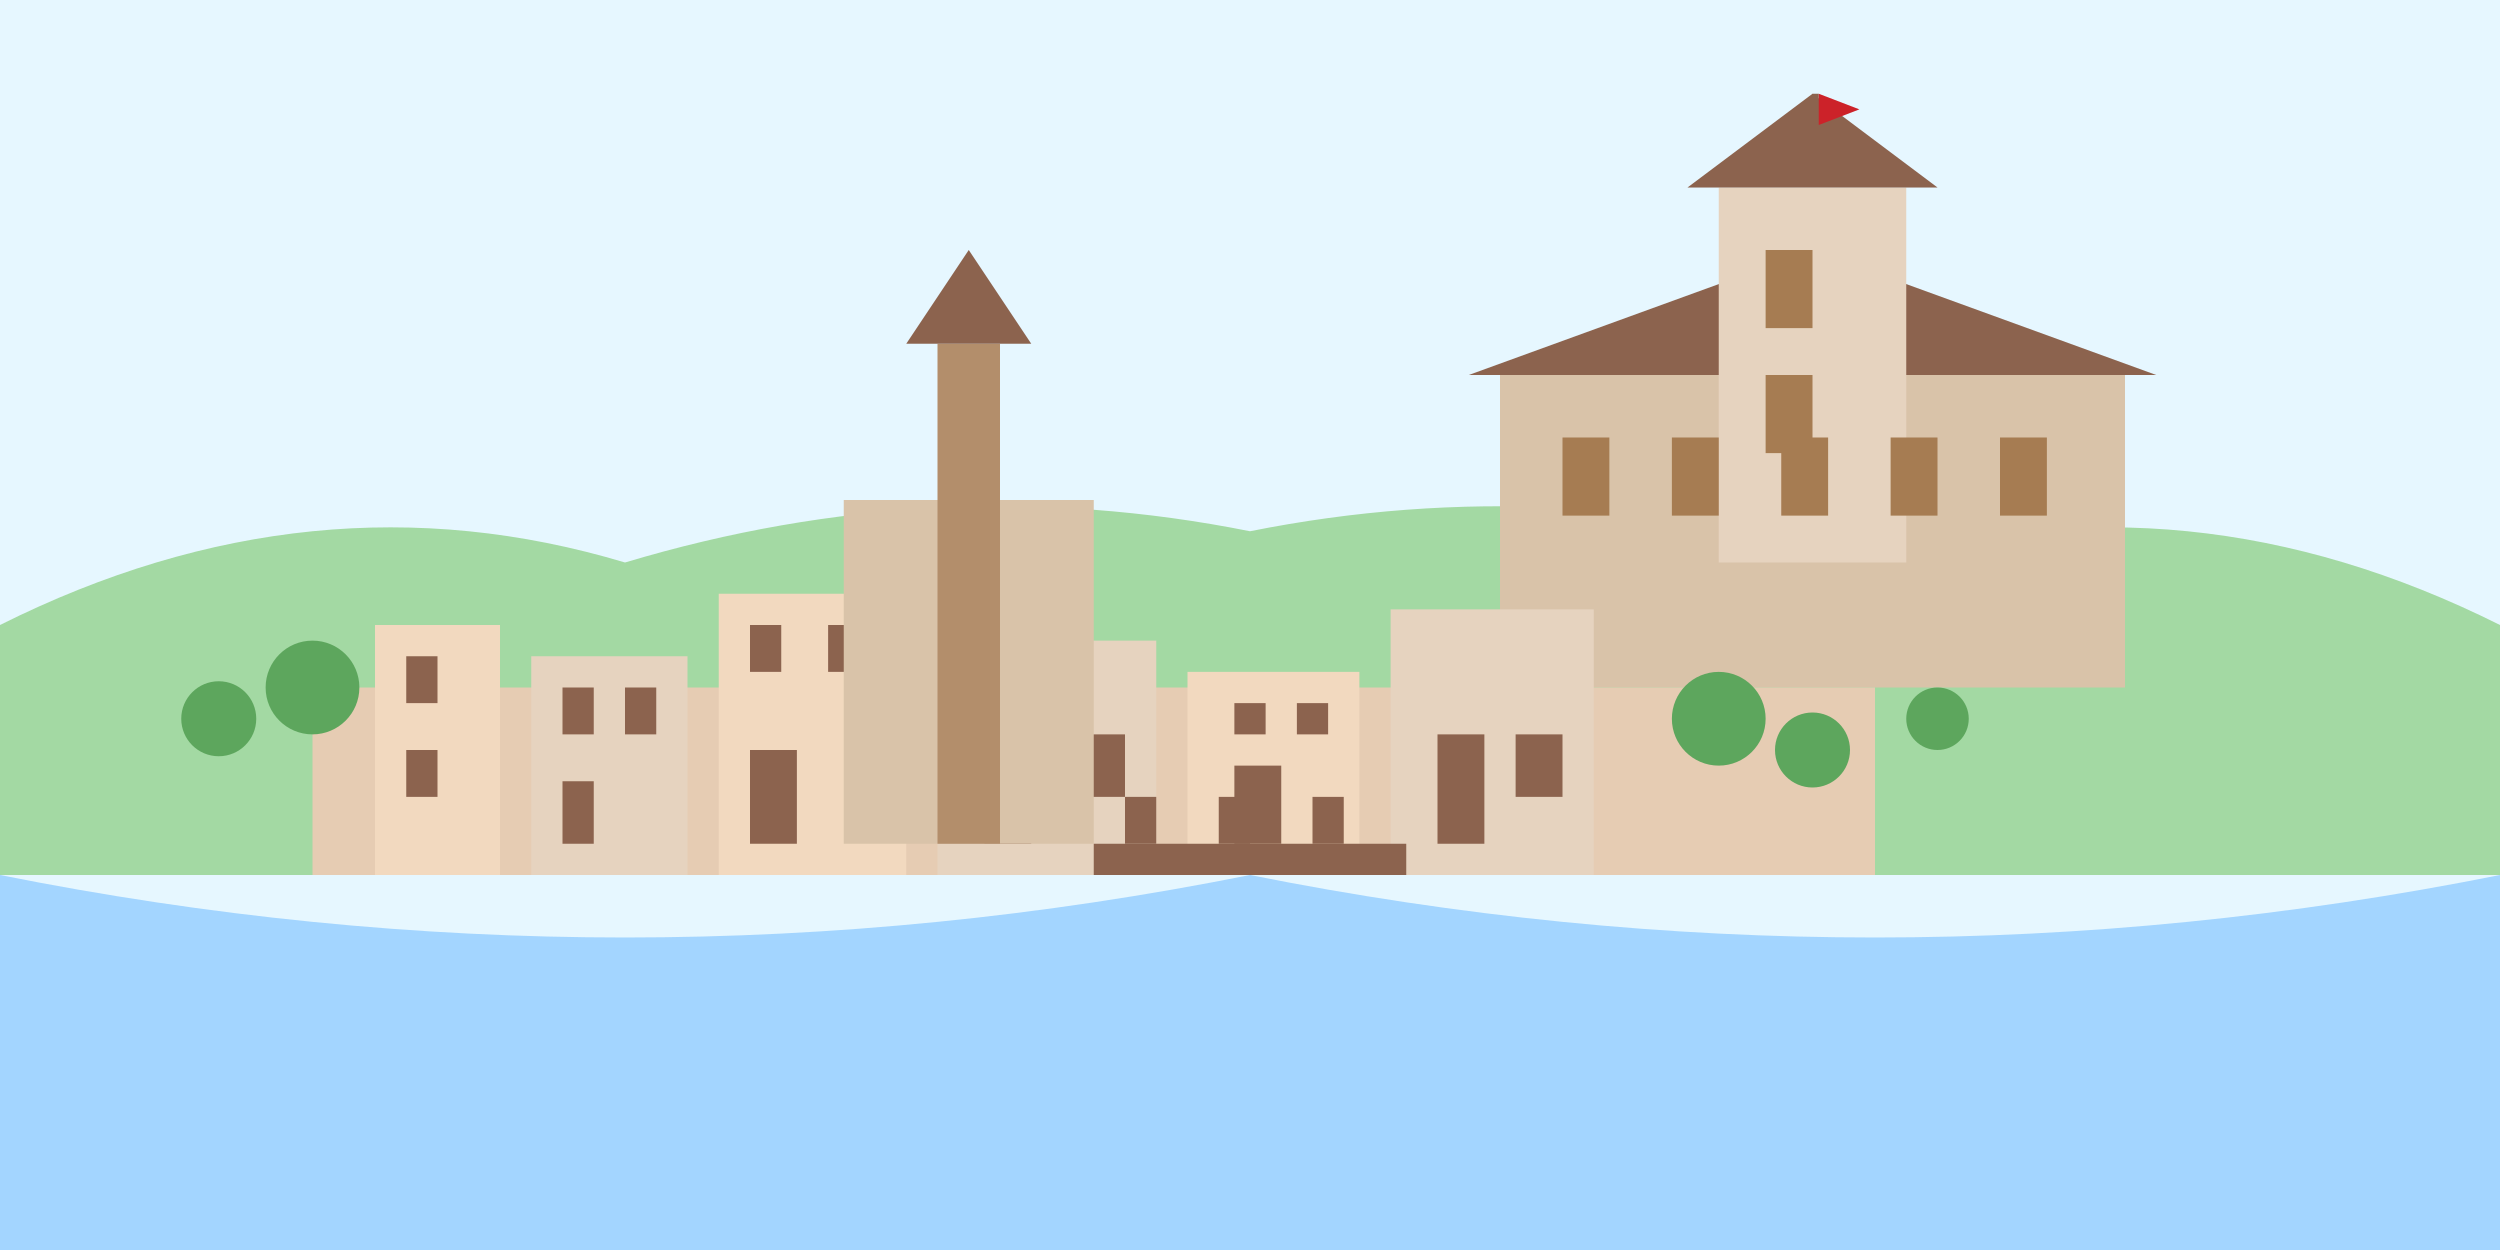 <svg xmlns="http://www.w3.org/2000/svg" viewBox="0 0 800 400">
  <!-- Sky background -->
  <rect width="800" height="400" fill="#e6f7ff"/>
  
  <!-- River Vltava -->
  <path d="M0 280 Q200 320 400 280 Q600 320 800 280 L800 400 L0 400 Z" fill="#a3d5ff"/>
  
  <!-- Hills background -->
  <path d="M0 200 Q100 150 200 180 Q300 150 400 170 Q500 150 600 180 Q700 150 800 200 L800 280 L0 280 Z" fill="#a3d9a3"/>
  
  <!-- Castle on the hill -->
  <rect x="480" y="120" width="200" height="100" fill="#d9c3a9"/>
  <path d="M470 120 L690 120 L580 80 Z" fill="#8c634e"/>
  
  <!-- Castle tower -->
  <rect x="550" y="60" width="60" height="120" fill="#e6d3bf"/>
  <path d="M540 60 L620 60 L580 30 Z" fill="#8c634e"/>
  
  <!-- Castle windows -->
  <rect x="500" y="140" width="15" height="25" fill="#a67c52"/>
  <rect x="535" y="140" width="15" height="25" fill="#a67c52"/>
  <rect x="570" y="140" width="15" height="25" fill="#a67c52"/>
  <rect x="605" y="140" width="15" height="25" fill="#a67c52"/>
  <rect x="640" y="140" width="15" height="25" fill="#a67c52"/>
  
  <!-- Tower windows -->
  <rect x="565" y="80" width="15" height="25" fill="#a67c52"/>
  <rect x="565" y="120" width="15" height="25" fill="#a67c52"/>
  
  <!-- Old town buildings -->
  <rect x="100" y="220" width="500" height="60" fill="#e6ccb3"/>
  
  <!-- Individual buildings -->
  <rect x="120" y="200" width="40" height="80" fill="#f2d9bf"/>
  <rect x="130" y="240" width="10" height="15" fill="#8c634e"/>
  <rect x="130" y="210" width="10" height="15" fill="#8c634e"/>
  
  <rect x="170" y="210" width="50" height="70" fill="#e6d3bf"/>
  <rect x="180" y="250" width="10" height="20" fill="#8c634e"/>
  <rect x="180" y="220" width="10" height="15" fill="#8c634e"/>
  <rect x="200" y="220" width="10" height="15" fill="#8c634e"/>
  
  <rect x="230" y="190" width="60" height="90" fill="#f2d9bf"/>
  <rect x="240" y="240" width="15" height="30" fill="#8c634e"/>
  <rect x="240" y="200" width="10" height="15" fill="#8c634e"/>
  <rect x="265" y="200" width="10" height="15" fill="#8c634e"/>
  
  <rect x="300" y="205" width="70" height="75" fill="#e6d3bf"/>
  <rect x="315" y="235" width="15" height="35" fill="#8c634e"/>
  <rect x="345" y="235" width="15" height="20" fill="#8c634e"/>
  
  <rect x="380" y="215" width="55" height="65" fill="#f2d9bf"/>
  <rect x="395" y="245" width="15" height="25" fill="#8c634e"/>
  <rect x="395" y="225" width="10" height="10" fill="#8c634e"/>
  <rect x="415" y="225" width="10" height="10" fill="#8c634e"/>
  
  <rect x="445" y="195" width="65" height="85" fill="#e6d3bf"/>
  <rect x="460" y="235" width="15" height="35" fill="#8c634e"/>
  <rect x="485" y="235" width="15" height="20" fill="#8c634e"/>
  
  <!-- St. Vitus Church -->
  <rect x="270" y="160" width="80" height="110" fill="#d9c3a9"/>
  <rect x="300" y="110" width="20" height="160" fill="#b38e6b"/>
  <path d="M290 110 L330 110 L310 80 Z" fill="#8c634e"/>
  
  <!-- Bridge over river -->
  <rect x="350" y="270" width="100" height="10" fill="#8c634e"/>
  <rect x="360" y="255" width="10" height="15" fill="#8c634e"/>
  <rect x="390" y="255" width="10" height="15" fill="#8c634e"/>
  <rect x="420" y="255" width="10" height="15" fill="#8c634e"/>
  
  <!-- Trees -->
  <circle cx="100" cy="220" r="15" fill="#5da65d"/>
  <circle cx="70" cy="230" r="12" fill="#5da65d"/>
  <circle cx="550" cy="230" r="15" fill="#5da65d"/>
  <circle cx="580" cy="240" r="12" fill="#5da65d"/>
  <circle cx="620" cy="230" r="10" fill="#5da65d"/>
  
  <!-- Flag on castle tower -->
  <rect x="580" y="30" width="2" height="20" fill="#8c634e"/>
  <path d="M582 30 L595 35 L582 40 Z" fill="#cc2229"/>
</svg>
